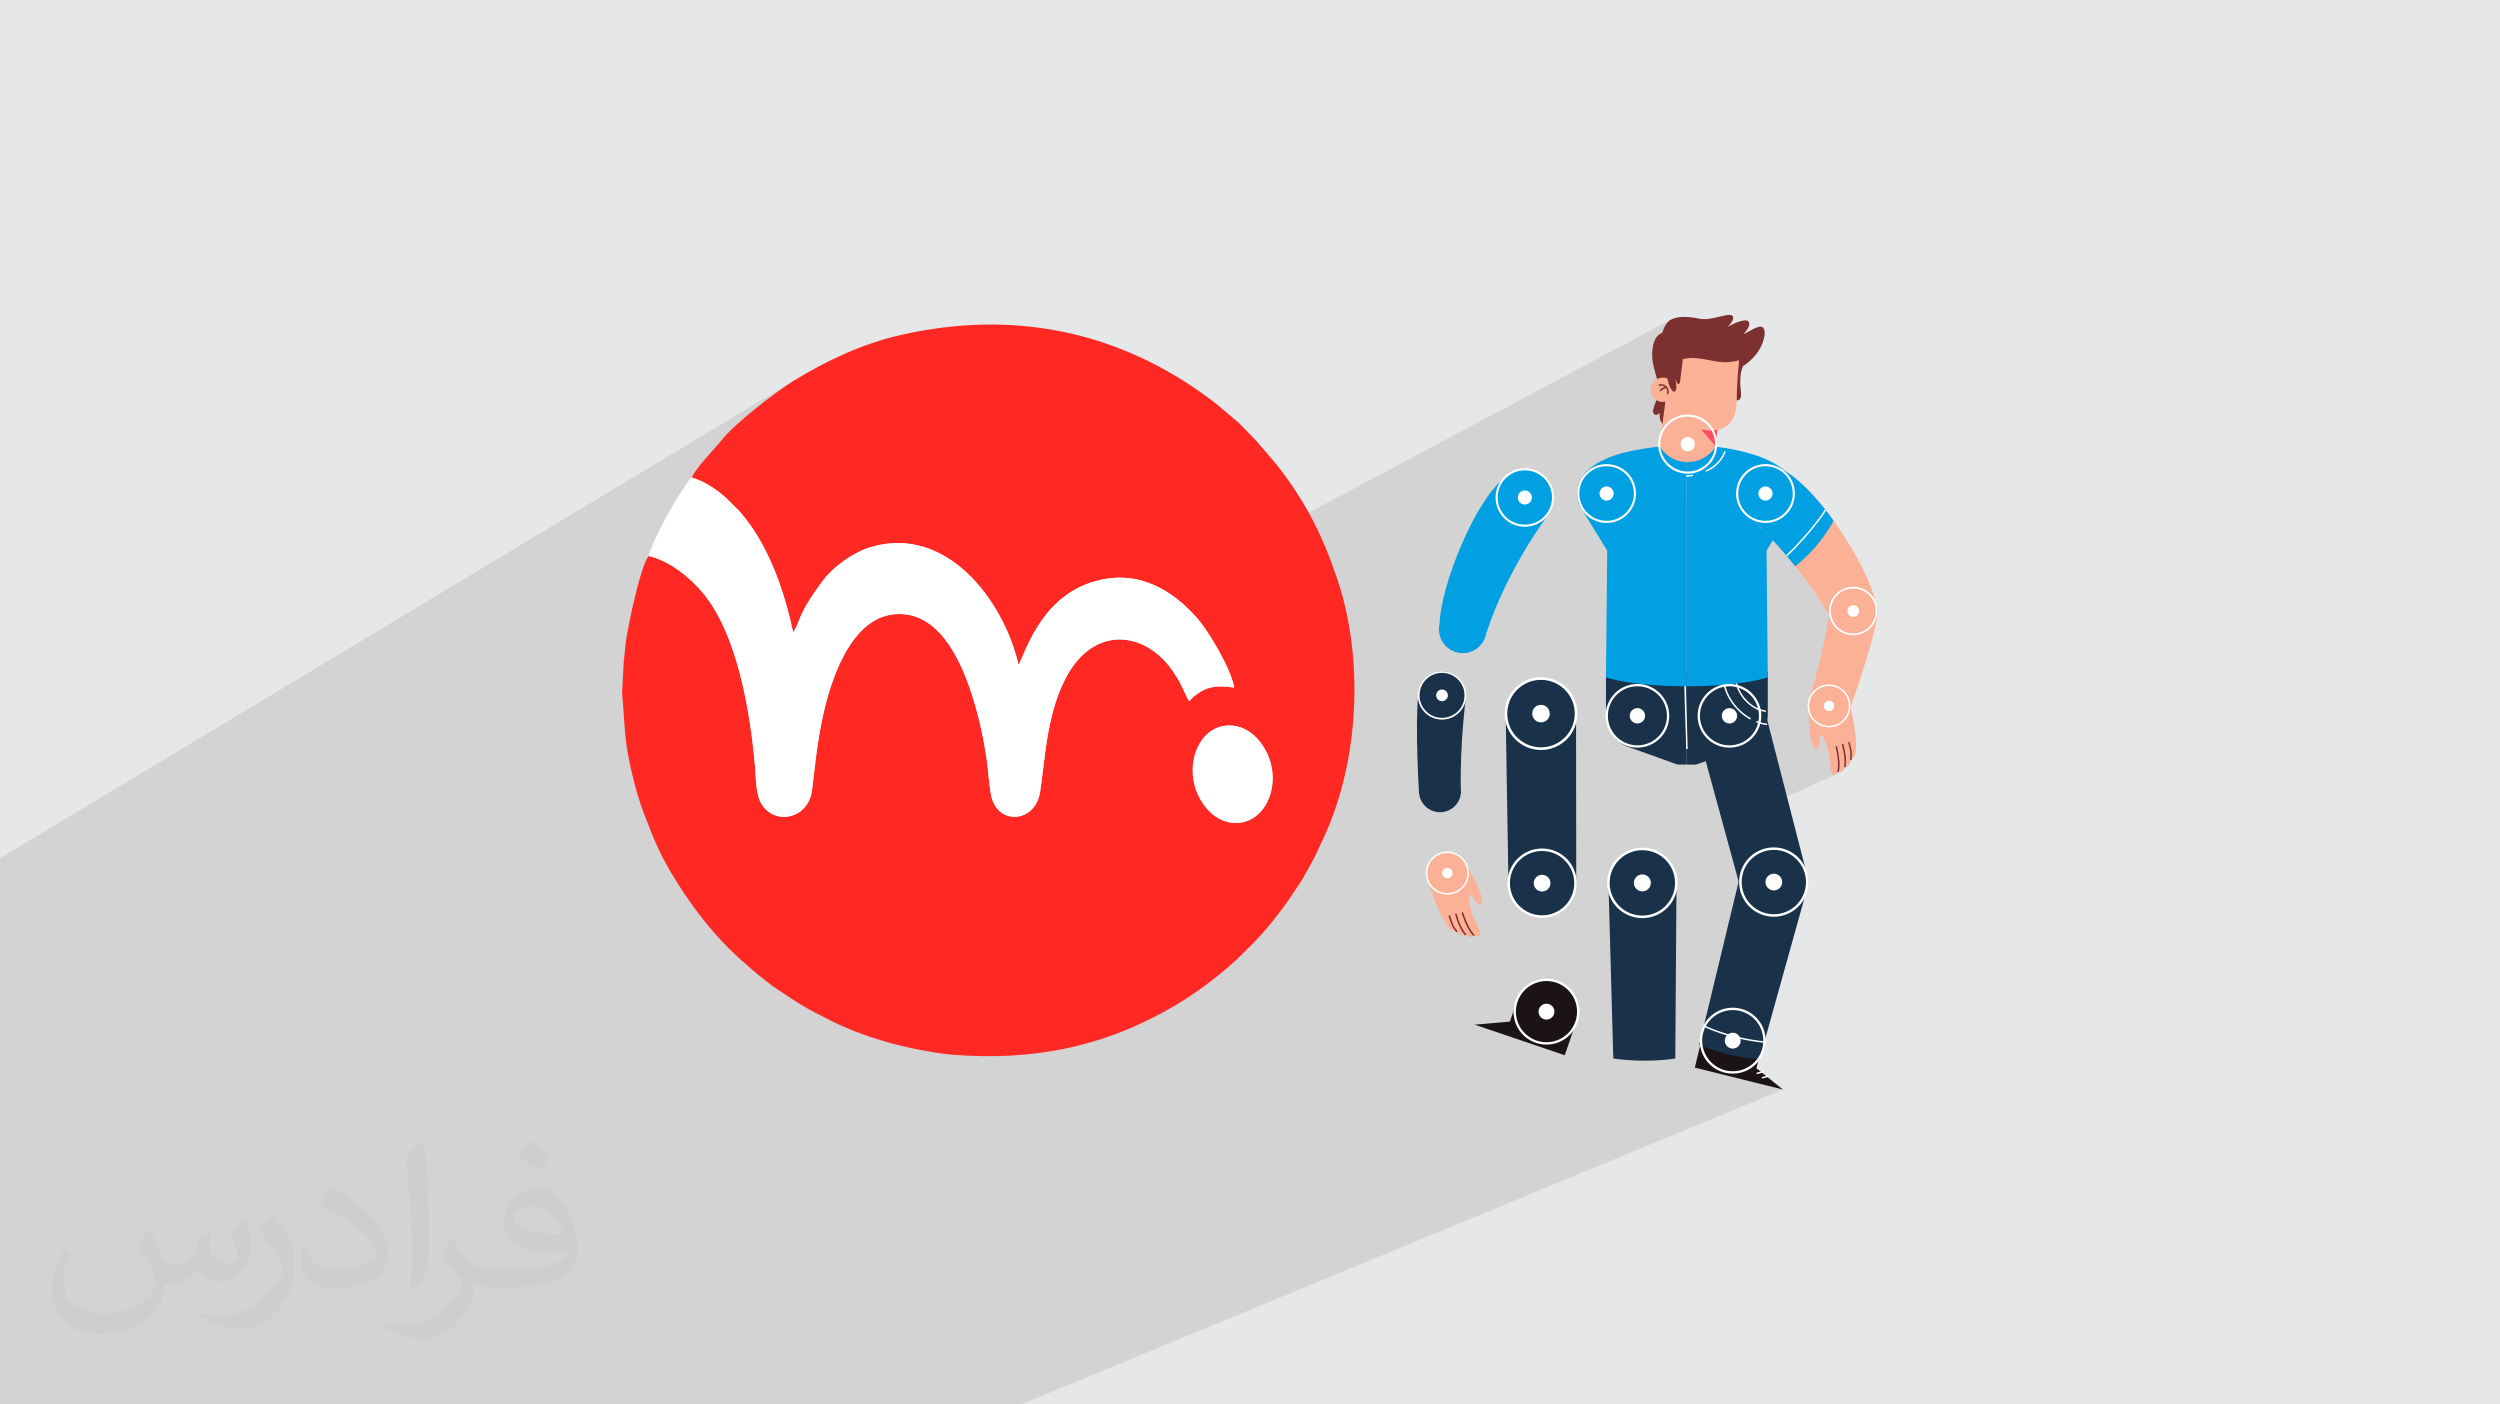 <?xml version="1.0" encoding="UTF-8"?>
<!DOCTYPE svg PUBLIC "-//W3C//DTD SVG 1.1//EN" "http://www.w3.org/Graphics/SVG/1.1/DTD/svg11.dtd">
<!-- Creator: CorelDRAW 2020 (64-Bit) -->
<svg xmlns="http://www.w3.org/2000/svg" xml:space="preserve" width="94.192mm" height="52.917mm" version="1.1" style="shape-rendering:geometricPrecision; text-rendering:geometricPrecision; image-rendering:optimizeQuality; fill-rule:evenodd; clip-rule:evenodd"
viewBox="0 0 9404.92 5283.66"
 xmlns:xlink="http://www.w3.org/1999/xlink"
 xmlns:xodm="http://www.corel.com/coreldraw/odm/2003">
 <defs>
  <style type="text/css">
   <![CDATA[
    .fil0 {fill:#E6E7E8}
    .fil11 {fill:#FF2823}
    .fil12 {fill:white}
    .fil10 {fill:#00A0E3;fill-rule:nonzero}
    .fil3 {fill:#1A314A;fill-rule:nonzero}
    .fil4 {fill:#1C1316;fill-rule:nonzero}
    .fil6 {fill:#7D3030;fill-rule:nonzero}
    .fil8 {fill:#FAB196;fill-rule:nonzero}
    .fil9 {fill:#FC4E60;fill-rule:nonzero}
    .fil7 {fill:#FFBA9A;fill-rule:nonzero}
    .fil5 {fill:white;fill-rule:nonzero}
    .fil2 {fill:#373435;fill-opacity:0.031}
    .fil1 {fill:#2B2A29;fill-opacity:0.102}
   ]]>
  </style>
 </defs>
 <g id="Layer_x0020_1">
  <polygon class="fil0" points="-0,0 9404.92,0 9404.92,5283.66 -0,5283.66 "/>
  <path class="fil1" d="M1272.65 5283.66l0.78 0 14.59 0 3.01 0 14.31 0 6.07 0 2.91 0 8.44 0 3.15 0 58.02 0 14.9 0 22.3 0 2.66 0 5.17 0 4.77 0 22.39 0 6.53 0 2.7 0 1.7 0 4.78 0 0.91 0 4.74 0 1.15 0 5.38 0 1.17 0 34.32 0 9.87 0 26.14 0 20.89 0 11.43 0 0.63 0 0.06 0 1.26 0 2.32 0 0.69 0 2.56 0 2.23 0 0.19 0 12.81 0 3.15 0 6.61 0 19 0 2.95 0 0.88 0 0.09 0 1.35 0 0.19 0 2.57 0 22.16 0 0.59 0 2.98 0 4.27 0 1.33 0 10.52 0 2.15 0 1.21 0 0.83 0 4.18 0 3.29 0 29.7 0 6.31 0 1.66 0 11.98 0 13.74 0 3.69 0 4.49 0 3.99 0 5.69 0 5.24 0 4.21 0 75.53 0 37.96 0 23.55 0 6.92 0 45.74 0 7.2 0 11.7 0 4.04 0 17.23 0 47.21 0 17.96 0 0.6 0 3.45 0 19.69 0 39.8 0 6.82 0 24.17 0 10.2 0 2.77 0 0.24 0 0.23 0 3.7 0 5.36 0 0.09 0 5.07 0 1.45 0 8.92 0 7.32 0 46.88 0 21.22 0 9.62 0 5.54 0 7.89 0 28.03 0 2.55 0 5.27 0 2.5 0 35.49 0 5.45 0 13.14 0 67.88 0 3.59 0 13.57 0 0.09 0 1.03 0 1.48 0 17.17 0 5.27 0 26.01 0 7.11 0 131.52 0 18.02 0 2.95 0 19.69 0 118.56 0 166.66 0 10.11 0 9.46 0 0.05 0 0.11 0 20.47 0 26.91 0 2.17 0 40.1 0 2.75 0 0.09 0 36.15 0 18.61 0 12.3 0 17.87 0 11.42 0 16.25 0 24.51 0 26.82 0 61.26 0 5.33 0 18.33 0 15.07 0 4.64 0 3.09 0 12.73 0 116.48 0 3.48 0 18.08 0 1.62 0 20.5 0 50.36 0 5.71 0 7.41 0 5.68 0 0.04 0 33.96 0 5.76 0 7.38 0 5.7 0 0.03 0 151.88 0 2866.48 -1184.69 -106.79 -26.58 49.19 -20.46 -0.52 0.2 -2.32 0.63 -2.32 0.64 -2.32 0.63 -2.32 0.63 -2.32 0.63 -2.33 0.63 -2.32 0.63 -2.32 0.63 -0.58 0.1 -0.56 -0.02 -0.53 -0.13 -0.5 -0.23 -0.44 -0.33 -0.38 -0.4 -0.31 -0.47 -0.23 -0.53 -0.11 -0.56 0.02 -0.56 0.13 -0.54 0.24 -0.5 0.33 -0.46 0.4 -0.39 0.47 -0.31 -41.38 17.23 -23.96 -5.97 66.91 -27.9 -0.52 0.2 -2.32 0.63 -2.33 0.64 -2.32 0.63 -2.32 0.63 -2.32 0.63 -2.32 0.63 -2.33 0.64 -2.32 0.63 -0.57 0.09 -0.56 -0.02 -0.53 -0.14 -0.5 -0.23 -0.44 -0.32 -0.39 -0.4 -0.31 -0.47 -0.23 -0.53 -0.11 -0.56 0.02 -0.56 0.14 -0.54 0.24 -0.5 0.32 -0.46 0.41 -0.39 0.47 -0.31 -59.11 24.67 -35.62 -8.87 51.97 -21.74 -11.39 4.17 -11.89 3.06 -12.31 1.88 -10.62 0.54 42.74 -17.89 10.05 -4.84 9.49 -5.77 8.86 -6.62 8.18 -7.43 2.43 -2.68 16.46 -6.89 -9.57 -1.13 4.73 -6.33 5.76 -9.49 4.84 -10.06 3.86 -10.56 2.84 -11.03 1.75 -11.42 0.09 -1.71 5.05 -2.13 0.86 -0.56 0.52 -0.87 0.17 -1.04 -0.18 -1.07 -0.51 -0.98 -0.86 -0.74 -1.2 -0.37 -3.45 -0.39 0.1 -1.92 -0.59 -11.76 -1.75 -11.42 -2.84 -11.03 -3.86 -10.56 -4.85 -10.06 -5.76 -9.49 -6.62 -8.86 -7.42 -8.17 -8.18 -7.43 -8.86 -6.62 -9.49 -5.76 -10.05 -4.84 -10.57 -3.87 -11.03 -2.84 -11.42 -1.74 -11.76 -0.6 -11.76 0.6 -11.42 1.74 -11.02 2.84 -10.56 3.87 -26.23 11.23 3.94 -3.22 9.05 -6.05 9.6 -5.16 -29.01 12.43 8.1 -6.06 10.22 -6.21 10.83 -5.22 -51.72 22.17 67.66 -280.17 237.68 -104.19 11.4 -5.49 10.75 -6.53 10.03 -7.51 9.27 -8.42 8.42 -9.27 7.51 -10.03 6.53 -10.75 5.49 -11.4 4.38 -11.99 3.22 -12.5 1.99 -12.95 0.67 -13.34 -0.67 -13.33 -1.99 -12.95 -3.22 -12.5 -4.38 -11.98 -5.49 -11.4 -6.53 -10.75 -7.51 -10.04 -8.42 -9.27 -9.27 -8.42 -10.03 -7.5 -10.75 -6.53 -11.4 -5.49 -11.99 -4.39 -12.49 -3.21 -12.95 -1.99 -13.34 -0.67 -13.34 0.67 -12.95 1.99 -12.5 3.22 -11.98 4.38 -101.46 45.59 -37.63 -137.75 443.5 -201.95 -5.23 0.71 -4.18 -1.34 0.31 -0.63 1.04 -4.5 0.13 -0.77 23.25 -10.59 -0.97 0.27 -0.6 -0.06 5.67 -2.59 -7.03 0.36 -1.13 0.52 -0.3 -0.59 -0.07 -1.27 1.04 -10.26 0.05 -1.65 25.38 -11.58 -0.96 0.27 -1.05 -0.12 -1.01 -0.46 -0.82 -0.76 -0.51 -1.04 -0.01 -0.1 6.83 -3.12 -2.76 0.93 -1.07 0.1 -3.04 1.39 -0.03 -0.47 0.48 -3.71 0.38 -3.73 0.27 -3.73 0.16 -3.73 0.02 -3.74 -0.1 -3.73 -0.26 -3.74 -0.4 -3.73 -0.6 -4.09 -0.72 -4.07 -0.83 -4.05 -0.91 -4.04 -0.97 -4.03 -1 -4.01 -1.02 -4.01 -1.02 -4 -0.06 -1.25 0.42 -1.03 0.77 -0.75 0.98 -0.46 -25.95 11.91 -0.33 -1.22 -0.1 -1.24 0.39 -1.02 0.75 -0.75 -19.6 9.01 -0.01 -0.03 -0.85 -0.68 -1.03 -0.26 -1.07 0.12 -0.98 0.45 -30.26 13.9 -0.42 -1.72 -2.38 -8.7 -2.51 -8.23 -2.61 -7.65 -2.67 -6.97 -2.7 -6.18 -2.69 -5.28 -2.64 -4.29 -2.57 -3.2 -2.46 -1.99 -3.79 -0.66 -35.37 16.34 -0.57 -2.25 -0.71 -3.69 -0.09 -0.55 99.94 -46.19 7.05 -3.39 6.65 -4.04 6.21 -4.64 5.73 -5.2 5.2 -5.73 4.64 -6.21 4.04 -6.65 3.39 -7.05 2.72 -7.41 1.99 -7.74 1.22 -8.01 0.42 -8.25 -0.42 -8.25 -1.22 -8.01 -1.99 -7.73 -2.72 -7.42 -3.39 -7.05 -4.04 -6.65 -4.64 -6.21 -5.2 -5.73 -5.73 -5.2 -6.21 -4.64 -6.65 -4.04 -7.05 -3.39 -7.41 -2.72 -7.74 -1.99 -8.01 -1.22 -8.25 -0.42 -8.25 0.42 -8.01 1.22 -7.73 1.99 -7.41 2.72 -33.9 15.91 2.21 -7.32 4.45 -15.19 4.3 -15.14 4.16 -15.06 4.01 -14.95 3.87 -14.81 3.71 -14.64 3.57 -14.42 3.43 -14.18 3.28 -13.9 0.42 -1.8 154.67 -73.28 7.98 -3.84 7.52 -4.57 7.03 -5.24 6.48 -5.89 5.89 -6.48 5.24 -7.02 4.57 -7.52 3.84 -7.98 3.07 -8.39 2.25 -8.74 1.39 -9.06 0.47 -9.33 -0.47 -9.33 -1.39 -9.06 -2.25 -8.75 -3.07 -8.39 -3.84 -7.98 -4.57 -7.52 -5.24 -7.02 -5.89 -6.48 -6.48 -5.89 -7.03 -5.24 -7.52 -4.57 -7.98 -3.84 -8.39 -3.07 -8.74 -2.25 -9.07 -1.39 -9.33 -0.47 -9.33 0.47 -9.06 1.39 -8.75 2.25 -8.38 3.07 -90.46 43.55 -5.14 -7.99 -12.68 -19 -12.84 -18.58 -12.94 -18.15 -13 -17.7 -13.01 -17.22 -12.97 -16.73 -9.62 -12.08 0.01 -0.01 18.63 -15.76 17.19 -15.73 15.79 -15.55 14.43 -15.25 13.08 -14.8 11.78 -14.23 10.5 -13.51 9.27 -12.67 8.06 -11.68 6.88 -10.56 5.73 -9.31 4.61 -7.92 3.54 -6.4 2.49 -4.73 1.47 -2.95 0.48 -1.01 -12.35 -16.81 -12.55 -16.5 -12.72 -16.13 -12.87 -15.7 -12.98 -15.2 -13.06 -14.66 -13.12 -14.05 -13.14 -13.37 -13.14 -12.65 -13.11 -11.87 -13.04 -11.02 -12.94 -10.11 -12.82 -9.17 -12.67 -8.14 -10.7 -6.05 -2.95 -2.21 -9.12 -5.54 -9.68 -4.66 -10.16 -3.72 -10.6 -2.73 -10.99 -1.68 -11.31 -0.57 -11.31 0.57 -10.98 1.68 -10.6 2.73 -10.16 3.72 -9.68 4.66 -243.51 123.08 0 -70.07 83.51 -42.44 9.07 -4.99 8.62 -5.7 8.14 -6.37 7.6 -6.99 7.03 -7.59 6.41 -8.13 5.74 -8.64 1.51 -2.56 1.45 -2.6 1.38 -2.62 1.32 -2.67 1.25 -2.69 1.2 -2.71 1.13 -2.75 1.07 -2.77 0.19 -1.2 -0.32 -0.98 -0.7 -0.73 -0.96 -0.44 -1.08 -0.11 -1.07 0.24 -37.16 18.95 3.39 -8.37 3.14 -10.72 2.09 -11.18 0.01 -0.09 0.94 -11.33 -0.21 -11.15 -1.3 -10.92 -1.49 -6.71 3.24 -24.06 20.17 -10.35 -9.33 3.52 -10.25 2.55 -0.01 0.01 0 -0.01 -1.25 0.23 -3.57 0.55 -5.67 0.63 -3.34 0.22 -3.67 -6.58 -6.05 -8.78 -6.87 -8.16 -7.63 -7.49 -8.35 -6.74 -8.9 -5.85 135.68 -70.04 -2.79 0.84 -2.78 -0.23 -2.62 -1.2 -2.33 -2.05 -1.88 -2.8 -1.16 -2.42 -1.03 -2.47 -0.91 -2.53 -0.78 -2.58 -0.65 -2.63 -0.54 -2.67 -0.42 -2.71 -0.3 -2.74 -49.5 25.62 -1.25 -3.62 -1.67 -6.53 -1.25 -6.72 -0.9 -6.81 -0.63 -6.79 -0.49 -7.71 -0.3 -7.72 -0.11 -7.73 0.09 -7.74 0.27 -7.74 0.45 -7.74 0.63 -7.73 0.8 -7.71 -8.77 2.63 -8.65 3.11 -8.51 3.58 -8.36 4.04 -170.37 88.84 0.47 -3.49 -2.39 0.47 -2.43 0.35 -2.45 0.23 -2.47 0.1 -2.49 -0.03 -2.51 -0.18 -2.52 -0.33 -2.53 -0.48 -8.84 -2.9 -2.19 -1.25 64.25 -33.56 3.63 -2.15 2.38 -4.16 1.3 -5.72 0.38 -6.8 -0.25 -5.17 9.91 -5.19 1.16 -0.91 0.98 -1.25 0.81 -1.5 0.63 -1.66 0.45 -1.72 0.29 -1.69 1.3 -10.56 1.31 -10.55 1.3 -10.56 1.31 -10.56 1.3 -10.56 0.41 -3.3 241.19 -126.73 10.68 -5.84 10.49 -5.73 -262.31 137.83 0.84 -6.8 1.3 -10.56 1.31 -10.56 -103.09 54.28 -2.47 -8.64 -3.49 -13.66 -1.17 -5.47 278.88 -147.16 8.81 -5.43 -287.83 151.9 -1.61 -7.51 -2.16 -13.67 -1.22 -13.66 -0.08 -13.63 0.46 -5.66 80.44 -42.63 0.03 -0.04 0.02 -0.03 0.03 -0.04 0.02 -0.04 0.02 -0.04 0.03 -0.04 0.02 -0.03 0.03 -0.04 -0.03 0 -0.06 0.01 -0.05 0.02 -0.02 0 -80.46 42.64 0.87 -10.75 2.55 -14.36 3.61 -12.18 4.58 -10.13 5.43 -8.24 6.16 -6.48 3.91 -2.8 10.15 -5.4 0.45 -1.61 1.38 -4.33 2.37 -6.36 3.4 -7.67 4.48 -8.26 5.61 -8.14 6.81 -7.31 8.04 -5.75 -1907.45 1017 -7.31 -4.18 -12.19 -6.42 -12.41 -5.95 -12.61 -5.46 -12.83 -4.96 -13.04 -4.43 -13.25 -3.9 -13.45 -3.33 -13.66 -2.76 -13.87 -2.17 -14.07 -1.54 -14.28 -0.92 -14.48 -0.25 -14.68 0.41 -14.88 1.11 -15.08 1.82 -15.28 2.54 -15.48 3.3 -15.68 4.05 -15.87 4.84 -35.06 13.71 -31.92 16.71 -254.44 137.62 -10.23 -21.14 -11.87 -22.53 -12.67 -22.16 -13.45 -21.7 -14.21 -21.17 -14.96 -20.57 -15.69 -19.9 -16.4 -19.14 -17.08 -18.33 -17.77 -17.42 -18.43 -16.47 -19.07 -15.42 -19.71 -14.3 -20.31 -13.12 -20.92 -11.84 -21.49 -10.51 -22.06 -9.11 -22.6 -7.62 -23.12 -6.06 -23.64 -4.42 -24.13 -2.73 -24.61 -0.95 -25.08 0.9 -25.52 2.84 -25.95 4.83 -26.36 6.9 -12.7 4.19 -12.81 4.96 -12.85 5.67 -12.82 6.31 -12.72 6.9 -264.64 149.97 -0.02 -0.05 -4.56 -14.13 -4.72 -14.07 -4.88 -13.99 -5.04 -13.91 -5.2 -13.82 -5.36 -13.71 -5.53 -13.6 -5.69 -13.47 -5.85 -13.35 -6.03 -13.2 -6.19 -13.06 -6.36 -12.89 -6.54 -12.72 -6.7 -12.54 -6.88 -12.35 -7.06 -12.15 -7.23 -11.95 -7.41 -11.72 -7.59 -11.49 -7.77 -11.26 -7.95 -11.01 -8.14 -10.75 -11.95 -15.25 -8.49 -10.41 -6.1 -6.97 -4.78 -4.91 -4.53 -4.23 -5.34 -4.95 -7.24 -7.06 -10.19 -10.54 -6.23 -6.41 -6.81 -6.62 -7.34 -6.76 -7.84 -6.85 -8.29 -6.88 -8.72 -6.85 -9.11 -6.76 -9.46 -6.61 -9.76 -6.41 -10.04 -6.14 -10.27 -5.83 -10.47 -5.44 -10.64 -5.01 -10.77 -4.51 -10.85 -3.95 -10.91 -3.34 6.86 -12.17 8.01 -12.18 8.89 -12.12 9.5 -11.98 9.83 -11.77 9.9 -11.5 9.7 -11.16 9.22 -10.74 39.59 -44.97 10.16 -12.35 12.43 -13.54 14.41 -14.51 16.11 -15.28 17.49 -15.84 18.6 -16.21 19.4 -16.36 19.92 -16.32 20.14 -16.06 20.07 -15.6 19.71 -14.94 19.05 -14.07 18.1 -13 16.85 -11.72 15.33 -10.23 13.49 -8.56 11.77 -7.15 -2996.2 1802.88 0 0.06 0 53.79 0 18.67 0 44.65 0 33.17 0 41.42 0 84.97 0 17.2 0 69.04 0 155.46 0 17.85 0 63.98 0 76.87 0 6.99 0 17.16 0 3.23 0 114.52 0 108.55 0 38.3 0 50.56 0 116.02 0 15.16 0 28.64 0 4.8 0 1.25 0 133.9 0 6.93 0 42.25 0 19.27 0 6.6 0 6.35 0 18.2 0 15.17 0 42.57 0 52.07 0 36.44 0 27.08 0 105.33 0 0.76 0 0.63 0 0.88 0 9.14 0 29.05 0 8.29 0 5.53 0 47.81 0 33.49 0 8.69 0 114.13 0 1.42 0 86.46 0 13.98 192.42 0 6.93 0 14.25 0 187.54 0 165.94 0 0.26 0 0.08 0 90 0 0.07 0 10.81 0 61.87 0 23.42 0 6.61 0 50.07 0 197.99 0 6.76 0 4.54 0 14.66 0 9.49 0 84.14 0 0.78 0 5.89 0 2.27 0 18.14 0 0.04 0 18.68 0 30.75 0 12.22 0 31.33 0 6.38 0 18.31 0zm5357.27 -1367.19l3.62 -1.53 -3.63 1.53 0.01 0z"/>
  <path class="fil2" d="M564.26 4628.75c17.95,27.21 29.6,53.36 40.96,82.43 8.45,16.91 12.93,48.09 52.57,48.09 11.61,0 28.28,-3.42 43.06,-11.61 16.63,-8.73 29.32,-21.94 35.94,-42l15.85 -53.36 38.57 -19.02 2.64 2.64c-5.27,20.09 -6.59,39.36 -6.59,54.43 0,44.63 38.57,61.56 69.22,61.56 17.95,0 34.09,-8.73 34.09,-25.11 0,-21.13 -8.98,-57.06 -20.62,-89.29 17.95,-17.95 35.94,-35.94 56.53,-50.47l3.17 1.6c8.98,38.04 14,75.56 14,100.66 0,24.57 -10.83,51.79 -19.81,69.49 -18.49,34.87 -51.25,62.62 -90.87,62.62 -30.1,0 -63.65,-15.07 -86.66,-43.06l-1.32 0c-21.66,26.96 -55.22,51.25 -108.86,51.25l-16.63 0c-2.64,35.41 -10.29,60.49 -21.94,82.95 -31.95,62.34 -126.81,106.47 -216.1,106.47 -124.17,0 -186.51,-71.59 -186.51,-166.96 0,-58.91 19.27,-113.6 48.88,-152.42l24.29 10.04c-18.49,35.41 -30.91,68.68 -30.91,101.45 0,89.29 72.66,131.83 156.4,131.83 77.68,0 173.83,-49.41 191.28,-106.72 -6.59,-62.62 -30.1,-91.93 -66.04,-148.99 10.83,-19.02 24.83,-38.04 42.28,-58.38l3.17 0 0 0 0 0 -0.02 -0.09zm1432.14 -336.04c26.15,16.39 51.79,35.66 76.87,57.85 -14,19.81 -31.45,37.79 -53.11,53.64 -25.11,-20.34 -50.19,-37.79 -75.84,-56.27 17.42,-19.55 34.62,-38.29 52.04,-55.22l0 0 0 0 0 0 0 0 0 0 0.03 0zm13.47 244.11c-42.28,0 -76.87,27.75 -76.87,48.34 0,44.13 84.53,57.85 185.72,57.31 -12.68,-51.79 -57.06,-105.68 -108.86,-105.68l0.01 0.03zm-94.86 236.19c54.96,0 103.04,-1.6 139.74,-10.83 40.96,-10.29 75.56,-30.91 75.56,-45.17 0,-3.7 0,-8.19 -1.32,-11.89 -22.98,2.11 -49.41,2.11 -72.38,2.11 -74.49,0 -131.55,-16.91 -154.02,-58.66 -5.55,-11.61 -9.51,-24.57 -9.51,-39.36 0,-40.43 17.42,-79.79 48.09,-107 25.61,-22.45 53.89,-36.44 82.67,-36.44 52.04,0 93.51,41.75 122.57,107.54 15.85,35.94 26.68,77.4 26.68,129.72 0,34.87 -9.51,64.19 -31.17,85.85 -40.43,39.11 -114.92,53.89 -229.04,53.89l-51.79 0 0 0 -13.47 0c-28.28,0 -48.62,-5.02 -64.72,-17.42l-2.64 0c0.79,6.59 1.32,12.93 1.32,19.02 0,25.61 -8.45,58.38 -25.61,84.53 -50.72,75.3 -105.68,108.04 -153.24,108.04 -48.09,0 -107,-18.49 -160.11,-42.54l9.51 -18.49c17.17,7.13 40.96,11.89 73.7,11.89 85.85,0 198.66,-82.43 212.66,-163 -3.17,-6.59 -8.98,-15.32 -17.17,-24.57 -25.11,-29.85 -40.96,-54.68 -55.75,-80.83 12.68,-25.11 24.29,-45.17 35.13,-63.4l4.49 -0.53c36.72,74.77 69.99,117.55 144.23,117.55l11.61 0 0 0 53.89 0 0 0 0 0 0 0 0 0 0 0 0.09 0.01zm-371.98 79c6.34,-34.34 6.87,-72.91 6.87,-108.86l0 -53.36c0,-99.6 -12.68,-244.36 -22.98,-338.68 17.95,-19.27 43.06,-42 62.87,-57.31l5.81 1.6c13.47,118.62 16.63,256 16.63,383.06 0,33.3 -1.32,65.79 -4.49,89.55 -1.85,30.1 -19.27,52.83 -56.53,87.7l-8.19 -3.7zm-382.8 -157.19c1.85,46.77 24.83,83.49 105.15,83.49 49.93,0 92.19,-12.93 138.96,-35.13 8.45,-3.7 12.93,-8.73 12.93,-12.93 0,-29.32 -22.45,-68.15 -60.23,-103.55 -36.72,-33.3 -85.34,-62.62 -130.76,-82.18 -15.6,-6.59 -20.62,-13.47 -20.62,-20.09 0,-13.47 17.95,-41.75 32.77,-62.09l5.02 -0.53c52.04,27.21 110.17,67.64 153.24,112.53 39.11,41.47 63.4,83.49 63.4,129.19 0,33.81 -10.29,65.51 -26.96,95.11 -57.06,28.79 -117.83,50.72 -178.06,50.72 -73.17,0 -123.1,-34.34 -123.1,-114.92 0,-8.73 0,-22.19 3.17,-39.64l25.11 0 0 0 0 0 0 0 0 0 0 0 -0.02 0zm-132.37 -132.9l45.45 73.45c16.63,27.21 32.23,56.81 32.23,103.55l0 59.7c0,48.34 -30.91,100.13 -80.83,151.38 -39.11,34.62 -73.7,49.41 -105.68,49.41 -47.55,0 -101.98,-14.79 -164.85,-41.75l7.13 -18.49c19.81,5.27 42.79,9.77 71.06,9.77 90.36,-0.53 182.8,-66.57 225.08,-147.15 5.02,-9.26 6.87,-17.95 6.87,-24.04 0,-9.26 -5.02,-19.55 -8.98,-28.79 -22.98,-43.31 -48.62,-82.95 -76.87,-119.68 14.79,-23.25 29.6,-45.7 45.7,-67.9l3.7 0.53 0 0 0 0 0 0 0 0 0 0 -0.02 0.01z"/>
  <g id="_1758082910368">
   <g>
    <path class="fil3" d="M5929.82 3322.48l-0.76 -623.03c0.48,-4.64 0.77,-9.35 0.77,-14.12 0,-73.26 -59.41,-132.65 -132.67,-132.65 -73.28,0 -132.68,59.39 -132.68,132.65 0,2.86 0.25,5.63 0.43,8.44l-0.43 0 10.05 614.55c-0.53,4.69 -0.85,9.44 -0.85,14.28 0,70.73 57.34,128.06 128.07,128.06 69.18,0 125.38,-54.88 127.84,-123.45l0.24 0 -0.01 -4.49c0,-0.04 0.01,-0.08 0.01,-0.11 0,-0.04 -0.01,-0.08 -0.01,-0.12z"/>
    <path class="fil3" d="M6498.47 2526.6l-153.09 0 0 349.68 35.76 0 187.89 -67.48c48.32,-18.17 81.29,-67.93 81.29,-119.55l0 -162.65 -151.84 0z"/>
    <path class="fil3" d="M6345.31 2526.6l-9.21 0 -142.62 0 -151.84 0 0 162.65c0,51.62 32.97,101.38 81.29,119.55l187.88 67.48 25.3 0 9.21 0 0.07 0 0 -349.68 -0.07 0z"/>
    <path class="fil4" d="M5932.01 3837.77c20.12,-59.37 -13.89,-124.56 -75.99,-145.62 -62.1,-21.05 -128.76,10 -148.89,69.36 -1.39,4.1 -2.47,8.24 -3.34,12.37l-23.47 69.23 -132.72 11.68 338.85 114.9 45.09 -130.46 -0.08 -0.02c0.18,-0.49 0.4,-0.94 0.57,-1.43z"/>
    <path class="fil3" d="M6178.91 3194.53c-70.73,0 -128.07,57.32 -128.07,128.07l18.4 659.49c128.84,18.4 233.13,0 233.13,0l4.6 -659.49c0,-70.74 -57.33,-128.07 -128.07,-128.07z"/>
    <path class="fil4" d="M6408.84 3880.74c15.15,-60.83 76.72,-97.85 137.55,-82.71 60.82,15.13 97.85,76.71 82.72,137.55 -1.05,4.19 -2.37,8.25 -3.83,12.22l-17.66 70.92 100.16 80.25 -331.9 -82.6 32.59 -134.13 0.08 0.01c0.12,-0.49 0.17,-1 0.29,-1.51z"/>
    <path class="fil3" d="M6548.82 3346.15l-164.17 -601.02c-1.7,-4.35 -3.21,-8.8 -4.47,-13.39 -19.4,-70.66 22.17,-143.67 92.82,-163.06 70.66,-19.38 143.65,22.18 163.05,92.83 0.75,2.74 1.25,5.49 1.82,8.24l0.41 -0.11 152.98 595.29c1.74,4.38 3.31,8.89 4.59,13.54 18.71,68.22 -21.41,138.68 -89.6,157.39 -66.71,18.32 -135.44,-19.73 -155.95,-85.22l-0.22 0.06 -1.19 -4.32c-0.01,-0.04 -0.03,-0.07 -0.03,-0.11 -0.01,-0.03 -0.02,-0.08 -0.03,-0.11z"/>
    <path class="fil3" d="M6702.54 3195.99c68.64,17.09 110.42,86.58 93.35,155.21l-177.15 635.54c-129.45,-13.26 -226.22,-56.3 -226.22,-56.3l154.82 -641.09c17.09,-68.64 86.58,-110.42 155.21,-93.35z"/>
    <path class="fil5" d="M6636.9 3917.25c-29.81,-3.07 -59.45,-7.97 -88.71,-14.56 -29.5,-6.65 -58.61,-14.99 -87.08,-25.18 -15.83,-5.66 -31.43,-11.89 -46.76,-18.77 -3.34,-1.49 -6.26,3.44 -2.9,4.95 27.58,12.38 56.03,22.8 84.99,31.42 29.44,8.77 59.41,15.74 89.66,20.93 16.84,2.88 33.79,5.2 50.78,6.95 3.66,0.38 3.64,-5.36 0,-5.74z"/>
    <path class="fil5" d="M6648.14 4046.61c-6.19,1.68 -12.37,3.35 -18.55,5.04 -1.45,0.39 -2.47,2.05 -2,3.51 0.48,1.49 1.98,2.44 3.52,2.01 6.18,-1.68 12.37,-3.35 18.54,-5.04 1.45,-0.39 2.48,-2.06 2.01,-3.52 -0.48,-1.49 -1.99,-2.43 -3.52,-2z"/>
    <path class="fil5" d="M6628.58 4029.89c-6.18,1.69 -12.37,3.36 -18.54,5.05 -1.45,0.39 -2.48,2.05 -2.01,3.51 0.49,1.48 1.99,2.43 3.52,2.02 6.19,-1.69 12.36,-3.36 18.55,-5.05 1.44,-0.39 2.48,-2.06 2,-3.53 -0.48,-1.48 -1.98,-2.41 -3.52,-2z"/>
    <path class="fil5" d="M6640.94 2672.3c-40.53,-5.31 -75.71,-36.33 -94.22,-71.59 -5.28,-10.06 -9.24,-20.78 -11.52,-31.93 -0.75,-3.61 -6.28,-2.08 -5.53,1.53 4.32,21.02 14.52,40.53 27.84,57.23 13.39,16.76 30.43,31.07 49.83,40.37 10.63,5.1 21.89,8.6 33.6,10.13 1.54,0.2 2.85,-1.47 2.86,-2.87 0.02,-1.72 -1.34,-2.67 -2.86,-2.88z"/>
    <path class="fil5" d="M6585.23 2701.11c-37.55,-21.61 -68.87,-55.76 -85.89,-95.73 -4.59,-10.76 -8.03,-22.03 -10.16,-33.53 -0.68,-3.63 -6.2,-2.1 -5.53,1.51 8.05,43.4 34.46,82.72 67.81,110.95 9.64,8.15 19.95,15.46 30.88,21.76 3.22,1.85 6.1,-3.11 2.9,-4.96z"/>
    <path class="fil5" d="M6645.68 2721.82c-12.13,-1.4 -24.01,-4.51 -35.43,-8.8 -3.45,-1.3 -4.95,4.24 -1.54,5.53 11.94,4.47 24.29,7.55 36.96,9.01 1.54,0.17 2.87,-1.44 2.87,-2.88 0,-1.69 -1.33,-2.69 -2.87,-2.87z"/>
    <path class="fil5" d="M6336.32 2578.75c0.5,30.56 1.46,61.12 2.5,91.67 1.06,31.17 2.23,62.34 3.14,93.51 0.5,16.99 0.92,34 1.2,51 0.06,3.68 5.79,3.69 5.73,0 -0.5,-30.57 -1.46,-61.12 -2.51,-91.67 -1.06,-31.16 -2.22,-62.34 -3.13,-93.5 -0.5,-17 -0.92,-34.01 -1.2,-51.01 -0.07,-3.69 -5.8,-3.69 -5.73,0z"/>
    <path class="fil5" d="M6345.31 2817.8c3.69,0 3.69,-5.73 0,-5.73 -3.68,0 -3.69,5.73 0,5.73z"/>
    <path class="fil6" d="M6285.68 1202.6c26.32,-14.39 68.67,-11.96 108.04,-3.65 42.81,9.05 105.4,-22.75 121.76,-12.02 14.41,9.45 -7.2,33.5 -16,43.36 20.71,-14.16 66.01,-32.38 77.11,-22.1 11.09,10.28 -0.38,30.63 -18.71,49.89 28.07,-13.69 59.32,-36.48 72.74,-26.89 16.52,11.82 5.34,52.73 -9.77,79.76 -15.79,28.27 -38.14,49.97 -63.74,66.25 -21.6,54.57 -2.4,97.95 -8.66,117.82 -4.55,14.47 -15.09,12.92 -19.38,4.57 -3.27,-6.35 -5.13,-13.37 -5.78,-20.72 -1.38,16.8 -9.21,33.04 -21.12,43.79 -3.16,2.82 -7,5.39 -10.9,4.7 -2.5,-0.44 -4.62,-2.18 -6.46,-4.07 -11.8,-12.12 -15.33,-31.25 -16.7,-49.28 -1.58,-20.52 -1.03,-41.27 1.34,-61.81 -47.02,12.67 -89.85,46.7 -115.6,92.85 -14.92,26.73 -24.81,57.77 -45.71,79.03 -20.91,21.26 -46,28.01 -59.78,1.46 -5.09,-9.81 -5.57,-21.05 -4.57,-32.66 -9.33,10.06 -19.16,11.29 -24.16,-0.18 -6.02,-13.77 16.47,-47.91 17.02,-69.76 0.41,-15.57 2.4,-30.22 0.75,-45.61 -10.87,-36.04 -23.44,-72.75 -22,-109.05 1.91,-47.68 17.75,-69.18 37.75,-76.26 0,0 9.41,-36.77 32.54,-49.43z"/>
    <path class="fil7" d="M6296.49 1279.7c-0.02,0 -0.16,0.03 -0.16,0.03l-0.04 0.27c0.07,-0.09 0.13,-0.21 0.2,-0.3z"/>
    <path class="fil8" d="M6541.82 1362.59c-0.01,-2.68 -0.29,-5.17 -0.54,-7.69 -10.37,4.23 -23.65,5.78 -37.68,7.19 -55.12,5.54 -109.05,-26.25 -172.77,-11.15 -3.48,28.17 -6.95,56.34 -10.42,84.5 -0.54,4.36 -2.88,10.08 -7.16,9.13 -2.33,-0.52 -3.64,-2.94 -4.65,-5.09 -2.12,-4.5 -4.24,-9.01 -6.37,-13.51 4.33,15.57 8.04,44.79 -3.48,47.39 -10.15,2.29 -23.67,-29.17 -25.36,-48.97 -2.61,-1.17 -5.29,-2.23 -8.21,-2.88 -24.74,-5.42 -49.23,10.21 -54.66,34.94 -5.44,24.73 10.22,49.18 35,54.61 6.74,1.49 13.43,1.28 19.76,-0.13l-18.19 135.42c-1.2,4.43 -2.24,8.95 -2.86,13.6 -7.72,57.51 32.63,110.39 90.13,118.11 57.51,7.74 110.38,-32.63 118.11,-90.13 0.58,-4.37 0.81,-8.7 0.85,-13.01l7.78 -57.87c57.22,-10.9 73.25,-66.05 72.7,-117.01 -0.54,-50.96 8.03,-137.44 8.03,-137.44z"/>
    <path class="fil6" d="M6276.28 1481.74c3.09,-9.74 0.47,-20.99 -6.7,-28.3 -7.19,-7.32 -18.4,-10.07 -28.21,-7.2 -3.57,1.06 -2.06,6.69 1.56,5.62 7.84,-2.31 16.75,-0.18 22.53,5.7 5.76,5.89 7.67,14.83 5.19,22.63 -1.13,3.58 4.49,5.11 5.63,1.55z"/>
    <path class="fil6" d="M6264.21 1455.12c-7.65,1.87 -14.71,6.19 -19.8,12.19 -0.99,1.17 -1.23,3 0,4.11 1.09,1.01 3.07,1.24 4.12,0 1.16,-1.36 2.42,-2.65 3.77,-3.82 0.34,-0.29 0.69,-0.58 1.03,-0.86 0.04,-0.03 0.45,-0.35 0.3,-0.23 -0.2,0.14 0.37,-0.28 0.42,-0.31 0.73,-0.53 1.48,-1.03 2.24,-1.5 3.18,-1.97 5.82,-3.08 9.47,-3.96 1.49,-0.36 2.52,-2.12 2.05,-3.57 -0.51,-1.55 -2.01,-2.44 -3.59,-2.05z"/>
    <path class="fil9" d="M6461.08 1617.04c0,0 -27.35,5.72 -62.23,-1.93l54.12 62.3 8.11 -60.37z"/>
    <path class="fil10" d="M6759.2 1858.68c0,-37.93 -19.25,-71.35 -48.53,-91.04 -64.13,-53.35 -173.96,-77.1 -256.8,-87.25 0,0 -31.87,57.89 -105.49,57.89 -1.03,0 -1.99,-0.13 -3,-0.15l0 843.67c0.19,0 0.39,0 0.59,0 0.81,0 1.59,0.01 2.41,0.01l0 -0.02c214.23,-0.51 301.93,-33.72 301.93,-33.72l-4.6 -476.99 105.18 -170.56c5.33,-12.9 8.31,-27.02 8.31,-41.85z"/>
    <path class="fil10" d="M6244.38 1679.65c-83.49,9.7 -195.93,26.91 -261.72,81.64 -29.27,19.69 -49.91,59.46 -49.91,97.39 0,14.83 3,28.95 8.32,41.85l105.19 170.56 -4.6 477c0,0 87.69,33.21 301.92,33.71l0 0.02c0.62,0 1.22,-0.01 1.82,-0.01l0 -843.67c-71.39,-1.61 -101.01,-58.48 -101.01,-58.48z"/>
    <path class="fil3" d="M5495.51 2966.03c-0.01,-0.14 -0.05,-0.27 -0.07,-0.41l0.15 -0.02c-3.66,-169.51 18.93,-341.07 18.93,-341.07l-1.64 -0.2c0.14,-1.17 0.36,-2.3 0.45,-3.47 3.83,-48.99 -32.75,-91.79 -81.75,-95.63 -48.98,-3.83 -91.78,32.76 -95.62,81.74 -0.05,0.64 -0.02,1.26 -0.05,1.9 -13.53,121.34 2.61,378.29 2.61,378.29l0.43 -0.05c0,0.01 0,0.02 0,0.04 5.83,43.22 45.6,73.54 88.83,67.72 43.23,-5.82 73.56,-45.59 67.73,-88.83z"/>
    <path class="fil10" d="M5844.48 1881.16c4.66,-59.61 -39.48,-111.68 -98.59,-116.31 -2.51,-0.19 -4.98,-0.18 -7.46,-0.19l-0.18 -0.4c-16.26,-1.28 -32.91,3.22 -49.67,12.32 -5.08,2.63 -9.93,5.63 -14.52,9.02 -126.97,88.48 -255.37,425.91 -258.18,559.56 0,0.12 -1.94,9.61 -2.32,14.43 -3.89,49.82 33,93.35 82.42,97.21 46.42,3.62 87.35,-29.04 95.37,-74.33 77.23,-239.07 228.3,-439.54 228.3,-439.54l-0.22 -0.49c14.01,-16.73 23.2,-37.8 25.05,-61.28z"/>
    <path class="fil8" d="M5569.28 3359.95c-5.82,-16.92 -30.42,-68.02 -50.03,-103.35 -15.83,-40.65 -61.62,-60.78 -102.27,-44.96 -40.17,15.65 -60.22,60.53 -45.42,100.82l-0.18 0.06c0,0 22.5,74.4 50.66,131.67 35.76,72.7 56.76,58.45 56.76,58.45 0,0 19,26.46 35.48,12.94 0,0 18.91,21.04 29.98,2.96 0,0 42.27,16.51 16.08,-30.54 -23.36,-41.97 -39.59,-106.26 -32.33,-119.07 7.26,-12.82 19.01,26.46 35.85,34.63 16.84,8.16 11.25,-26.67 5.42,-43.59z"/>
    <path class="fil6" d="M5546.2 3515.73c-8.61,-8.41 -14.9,-19.05 -20.41,-29.66 -5.96,-11.45 -11,-23.37 -15.39,-35.52 -2.02,-5.57 -3.89,-11.19 -5.56,-16.89 -1.07,-3.58 -6.69,-2.06 -5.62,1.56 3.27,11.14 7.28,22.09 11.76,32.79 5.22,12.42 11.06,24.67 18.43,35.97 3.7,5.67 7.81,11.14 12.66,15.88 2.68,2.63 6.81,-1.5 4.12,-4.12z"/>
    <path class="fil6" d="M5514.94 3513.68c-17.43,-21.55 -27.83,-48.74 -34.97,-75.26 -0.97,-3.6 -6.59,-2.07 -5.62,1.57 7.41,27.55 18.35,55.45 36.46,77.81 2.36,2.93 6.46,-1.22 4.12,-4.12z"/>
    <path class="fil6" d="M5481.98 3501.9c-6.38,-7.86 -11.91,-16.28 -15.99,-25.56 -4.45,-10.17 -7.43,-21.01 -10.63,-31.62 -1.09,-3.57 -6.72,-2.04 -5.62,1.56 3.35,11.11 6.55,22.36 11.22,33.01 4.27,9.76 10.19,18.49 16.89,26.73 2.37,2.93 6.46,-1.23 4.12,-4.11z"/>
    <path class="fil8" d="M6808.14 2620.69c0.04,-0.13 0.13,-0.24 0.18,-0.37l-0.14 -0.06c51.34,-161.6 78.1,-332.55 78.1,-332.55l1.62 0.26c0.21,-1.16 0.32,-2.31 0.56,-3.45 10.15,-48.08 57.34,-78.82 105.41,-68.68 48.07,10.14 78.81,57.34 68.67,105.41 -0.13,0.63 -0.35,1.22 -0.49,1.85 -21.27,120.2 -109.26,362.16 -109.26,362.16l-0.39 -0.17c-0.01,0.01 -0.01,0.02 -0.02,0.04 -17.78,39.82 -64.5,57.68 -104.33,39.89 -39.83,-17.78 -53.38,-61.75 -39.9,-104.33z"/>
    <path class="fil8" d="M6543.7 1886.87c-16.12,-57.58 17.1,-117.21 74.2,-133.2 2.43,-0.68 4.86,-1.15 7.28,-1.64l0.11 -0.43c15.7,-4.4 32.9,-3.23 51.11,2.48 5.5,1.59 10.84,3.59 16,6.03 141.71,62.22 333,368.41 361.63,498.98 0.03,0.12 3.75,9.05 5.06,13.72 13.47,48.13 -14.3,97.97 -62.02,111.32 -44.83,12.55 -91.32,-11.57 -107.97,-54.46 -122.06,-219.6 -309.08,-387.03 -309.08,-387.03l0.12 -0.52c-16.98,-13.69 -30.09,-32.59 -36.44,-55.26z"/>
    <path class="fil10" d="M6753.74 2130.51c-91.18,-113.99 -173.71,-187.87 -173.71,-187.87l0.12 -0.52c-16.97,-13.69 -30.09,-32.59 -36.43,-55.26 -16.13,-57.58 17.09,-117.21 74.2,-133.2 2.43,-0.68 4.86,-1.15 7.28,-1.65l0.1 -0.42c15.7,-4.39 32.91,-3.22 51.11,2.48 5.49,1.59 10.84,3.59 16,6.04 64.82,28.45 140.01,107.95 205.27,198.35 0,0 -40.71,88.15 -143.93,172.04z"/>
    <path class="fil5" d="M6864.19 1918.31c-14.56,23.19 -31.4,44.97 -48.72,66.16 -19.53,23.89 -39.97,47.05 -61.29,69.36 -10.8,11.33 -21.86,22.44 -33.29,33.16 -2.7,2.53 1.37,6.56 4.04,4.04 21.28,-19.93 41.35,-41.14 60.74,-62.88 20.41,-22.91 40.1,-46.48 58.49,-71.01 8.76,-11.67 17.22,-23.57 24.97,-35.92 1.97,-3.15 -2.99,-6.02 -4.95,-2.91z"/>
    <path class="fil5" d="M6345.37 1793.37c7.52,-0.05 15,-0.75 22.39,-2.12 1.52,-0.3 2.39,-2.13 2.01,-3.53 -0.44,-1.6 -2,-2.29 -3.52,-1.99 -6.89,1.28 -13.88,1.87 -20.87,1.91 -3.69,0.01 -3.7,5.75 0,5.73z"/>
    <path class="fil5" d="M6419.44 1774.14c25.71,-10.33 47.67,-28.99 62.06,-52.67 4.1,-6.77 7.53,-13.93 10.29,-21.34 1.31,-3.45 -4.23,-4.95 -5.52,-1.52 -9.19,24.47 -26.63,45.73 -48.64,59.8 -6.24,3.98 -12.84,7.44 -19.73,10.19 -3.37,1.36 -1.9,6.91 1.54,5.53z"/>
    <path class="fil5" d="M5838.54 1871.54c0,-28.2 -11.44,-53.75 -29.92,-72.22 -18.48,-18.48 -44.02,-29.92 -72.23,-29.92 -28.21,0 -53.76,11.44 -72.25,29.92 -18.47,18.47 -29.9,44.01 -29.9,72.22 0,28.22 11.43,53.76 29.9,72.24 18.49,18.49 44.04,29.92 72.25,29.92 28.21,0 53.75,-11.43 72.23,-29.92 18.48,-18.48 29.92,-44.02 29.92,-72.24zm-24.29 -77.86c19.92,19.93 32.26,47.46 32.26,77.86 0,30.41 -12.34,57.94 -32.26,77.87 -19.93,19.94 -47.46,32.26 -77.86,32.26 -30.41,0 -57.94,-12.32 -77.87,-32.26 -19.93,-19.93 -32.25,-47.46 -32.25,-77.87 0,-30.4 12.32,-57.93 32.25,-77.86 19.92,-19.92 47.46,-32.25 77.87,-32.25 30.4,0 57.93,12.33 77.86,32.25z"/>
    <path class="fil5" d="M5762.92 1871.54c0,-14.65 -11.88,-26.52 -26.54,-26.52 -14.65,0 -26.52,11.87 -26.52,26.52 0,14.67 11.87,26.54 26.52,26.54 14.66,0 26.54,-11.87 26.54,-26.54z"/>
    <path class="fil5" d="M6146.62 1856.6c0,-28.35 -11.49,-54.02 -30.06,-72.59 -18.58,-18.56 -44.24,-30.06 -72.59,-30.06 -28.35,0 -54.01,11.5 -72.58,30.06 -18.57,18.57 -30.06,44.24 -30.06,72.59 0,28.35 11.49,54.02 30.06,72.59 18.57,18.57 44.23,30.06 72.58,30.06 28.35,0 54.01,-11.49 72.59,-30.06 18.57,-18.57 30.06,-44.24 30.06,-72.59zm-24.41 -78.24c20.03,20.02 32.41,47.69 32.41,78.24 0,30.55 -12.38,58.22 -32.41,78.24 -20.02,20.02 -47.69,32.42 -78.24,32.42 -30.55,0 -58.21,-12.4 -78.24,-32.42 -20.02,-20.02 -32.41,-47.69 -32.41,-78.24 0,-30.55 12.39,-58.22 32.41,-78.24 20.03,-20.02 47.69,-32.41 78.24,-32.41 30.56,0 58.22,12.39 78.24,32.41z"/>
    <path class="fil5" d="M6070.63 1856.6c0,-14.73 -11.93,-26.67 -26.66,-26.67 -14.72,0 -26.66,11.94 -26.66,26.67 0,14.73 11.94,26.66 26.66,26.66 14.73,0 26.66,-11.93 26.66,-26.66z"/>
    <path class="fil5" d="M6451.36 1684.47c3.78,-28.23 -4.21,-55.32 -20.23,-76.28 -16.02,-20.99 -40.04,-35.87 -68.26,-39.66 -28.24,-3.79 -55.35,4.22 -76.32,20.23 -21,16.02 -35.88,40.05 -39.67,68.27 -3.79,28.23 4.22,55.33 20.24,76.32 16.02,20.98 40.05,35.86 68.27,39.65l0.03 0c28.23,3.78 55.31,-4.22 76.29,-20.22 20.97,-16.02 35.86,-40.04 39.64,-68.27l0.01 -0.04zm-13.85 -81.16c17.23,22.61 25.87,51.79 21.81,82.2l-0.01 0.09c-4.09,30.42 -20.13,56.3 -42.74,73.55 -22.61,17.25 -51.81,25.89 -82.24,21.8l-0.03 0c-30.43,-4.1 -56.31,-20.12 -73.57,-42.74 -17.26,-22.62 -25.89,-51.82 -21.81,-82.25 4.08,-30.43 20.13,-56.32 42.74,-73.58 22.63,-17.26 51.83,-25.89 82.26,-21.82 30.44,4.09 56.32,20.13 73.59,42.75z"/>
    <path class="fil5" d="M6375.69 1674.33c1.96,-14.67 -8.33,-28.15 -23,-30.11 -14.66,-1.98 -28.15,8.32 -30.12,22.98 -1.97,14.67 8.33,28.16 22.99,30.12 14.67,1.97 28.16,-8.32 30.13,-22.99z"/>
    <path class="fil5" d="M6744.29 1856.6c0,-28.35 -11.49,-54.02 -30.06,-72.59 -18.57,-18.56 -44.24,-30.06 -72.59,-30.06 -28.35,0 -54.01,11.5 -72.58,30.06 -18.57,18.57 -30.06,44.24 -30.06,72.59 0,28.35 11.49,54.02 30.06,72.59 18.57,18.57 44.23,30.06 72.58,30.06 28.35,0 54.02,-11.49 72.59,-30.06 18.57,-18.57 30.06,-44.24 30.06,-72.59zm-24.41 -78.24c20.03,20.02 32.42,47.69 32.42,78.24 0,30.55 -12.39,58.22 -32.42,78.24 -20.02,20.02 -47.68,32.42 -78.24,32.42 -30.55,0 -58.21,-12.4 -78.24,-32.42 -20.02,-20.02 -32.41,-47.69 -32.41,-78.24 0,-30.55 12.39,-58.22 32.41,-78.24 20.03,-20.02 47.69,-32.41 78.24,-32.41 30.56,0 58.22,12.39 78.24,32.41z"/>
    <path class="fil5" d="M6668.29 1856.6c0,-14.73 -11.93,-26.67 -26.66,-26.67 -14.73,0 -26.66,11.94 -26.66,26.67 0,14.73 11.93,26.66 26.66,26.66 14.73,0 26.66,-11.93 26.66,-26.66z"/>
    <path class="fil5" d="M5509.48 2615.88c0,-23.37 -9.49,-44.53 -24.79,-59.86 -15.32,-15.31 -36.47,-24.78 -59.84,-24.78 -23.37,0 -44.55,9.48 -59.86,24.78 -15.32,15.33 -24.78,36.48 -24.78,59.86 0,23.36 9.47,44.52 24.78,59.84 15.31,15.32 36.48,24.79 59.86,24.79 23.36,0 44.52,-9.48 59.84,-24.79 15.31,-15.32 24.79,-36.47 24.79,-59.84zm-20.14 -64.51c16.51,16.51 26.72,39.31 26.72,64.51 0,25.19 -10.21,47.99 -26.72,64.49 -16.51,16.51 -39.32,26.73 -64.49,26.73 -25.2,0 -48.01,-10.21 -64.52,-26.73 -16.51,-16.51 -26.72,-39.3 -26.72,-64.49 0,-25.2 10.21,-48.01 26.72,-64.51 16.51,-16.51 39.32,-26.73 64.52,-26.73 25.18,0 47.99,10.21 64.49,26.73z"/>
    <path class="fil5" d="M5446.82 2615.88c0,-12.14 -9.85,-21.99 -21.99,-21.99 -12.14,0 -21.98,9.85 -21.98,21.99 0,12.14 9.84,21.99 21.98,21.99 12.14,0 21.99,-9.85 21.99,-21.99z"/>
    <path class="fil5" d="M7056.54 2298.5c0,-23.37 -9.48,-44.54 -24.78,-59.85 -15.33,-15.32 -36.48,-24.78 -59.86,-24.78 -23.36,0 -44.53,9.48 -59.84,24.78 -15.32,15.31 -24.79,36.47 -24.79,59.85 0,23.36 9.48,44.53 24.79,59.84 15.31,15.31 36.47,24.79 59.84,24.79 23.37,0 44.53,-9.48 59.86,-24.79 15.31,-15.31 24.78,-36.47 24.78,-59.84zm-20.12 -64.51c16.51,16.51 26.72,39.32 26.72,64.51 0,25.18 -10.21,48 -26.72,64.5 -16.52,16.51 -39.32,26.72 -64.52,26.72 -25.19,0 -47.99,-10.21 -64.5,-26.72 -16.51,-16.51 -26.72,-39.32 -26.72,-64.5 0,-25.19 10.21,-48.01 26.72,-64.51 16.51,-16.51 39.31,-26.72 64.5,-26.72 25.2,0 48,10.21 64.52,26.72z"/>
    <path class="fil5" d="M6993.88 2298.5c0,-12.14 -9.84,-21.99 -21.99,-21.99 -12.14,0 -21.98,9.85 -21.98,21.99 0,12.13 9.84,21.99 21.98,21.99 12.15,0 21.99,-9.86 21.99,-21.99z"/>
    <path class="fil5" d="M5924.13 2684.57c0,-35.06 -14.21,-66.79 -37.19,-89.76 -22.97,-22.98 -54.71,-37.18 -89.76,-37.18 -35.06,0 -66.8,14.21 -89.76,37.18 -22.99,22.98 -37.18,54.71 -37.18,89.76 0,35.06 14.21,66.8 37.18,89.78 22.97,22.97 54.71,37.17 89.76,37.17 35.06,0 66.8,-14.21 89.77,-37.17 22.98,-22.99 37.18,-54.73 37.18,-89.78zm-30.18 -96.75c24.75,24.75 40.07,58.97 40.07,96.75 0,37.8 -15.32,72.01 -40.07,96.77 -24.77,24.76 -58.99,40.08 -96.77,40.08 -37.78,0 -72,-15.32 -96.76,-40.08 -24.76,-24.76 -40.09,-58.97 -40.09,-96.77 0,-37.78 15.33,-72 40.09,-96.75 24.76,-24.77 58.98,-40.09 96.76,-40.09 37.78,0 72,15.32 96.77,40.09z"/>
    <path class="fil5" d="M5830.15 2684.57c0,-18.2 -14.77,-32.97 -32.98,-32.97 -18.2,0 -32.97,14.77 -32.97,32.97 0,18.21 14.77,32.98 32.97,32.98 18.21,0 32.98,-14.77 32.98,-32.98z"/>
    <path class="fil5" d="M6270.99 2692.81c0,-30.67 -12.44,-58.44 -32.54,-78.55 -20.09,-20.09 -47.88,-32.53 -78.55,-32.53 -30.67,0 -58.45,12.44 -78.54,32.53 -20.11,20.11 -32.53,47.88 -32.53,78.55 0,30.67 12.42,58.45 32.53,78.56 20.09,20.09 47.87,32.52 78.54,32.52 30.68,0 58.46,-12.43 78.55,-32.52 20.11,-20.11 32.54,-47.89 32.54,-78.56zm-26.42 -84.66c21.67,21.67 35.08,51.6 35.08,84.66 0,33.07 -13.41,63 -35.08,84.67 -21.67,21.67 -51.6,35.08 -84.67,35.08 -33.06,0 -62.99,-13.41 -84.67,-35.08 -21.66,-21.67 -35.07,-51.6 -35.07,-84.67 0,-33.06 13.41,-62.99 35.08,-84.66 21.67,-21.68 51.6,-35.08 84.66,-35.08 33.07,0 63,13.4 84.67,35.08z"/>
    <path class="fil5" d="M6188.75 2692.82c0,-15.95 -12.91,-28.86 -28.86,-28.86 -15.93,0 -28.86,12.91 -28.86,28.86 0,15.94 12.93,28.85 28.86,28.85 15.95,0 28.86,-12.91 28.86,-28.85z"/>
    <path class="fil5" d="M6617.22 2692.81c0,-30.67 -12.44,-58.44 -32.54,-78.55 -20.1,-20.09 -47.88,-32.53 -78.55,-32.53 -30.68,0 -58.44,12.44 -78.55,32.53 -20.09,20.11 -32.53,47.88 -32.53,78.55 0,30.67 12.44,58.45 32.53,78.56 20.11,20.09 47.87,32.52 78.55,32.52 30.67,0 58.45,-12.43 78.56,-32.52 20.09,-20.11 32.53,-47.89 32.53,-78.56zm-26.42 -84.66c21.66,21.67 35.07,51.6 35.07,84.66 0,33.07 -13.4,63 -35.07,84.67 -21.67,21.67 -51.61,35.08 -84.67,35.08 -33.06,0 -62.99,-13.41 -84.66,-35.08 -21.67,-21.67 -35.08,-51.6 -35.08,-84.67 0,-33.06 13.41,-62.99 35.08,-84.66 21.67,-21.68 51.6,-35.08 84.66,-35.08 33.06,0 63,13.4 84.67,35.08z"/>
    <path class="fil5" d="M6534.99 2692.82c0,-15.95 -12.91,-28.86 -28.85,-28.86 -15.95,0 -28.86,12.91 -28.86,28.86 0,15.94 12.91,28.85 28.86,28.85 15.94,0 28.85,-12.91 28.85,-28.85z"/>
    <path class="fil5" d="M5922.3 3322.42c0,-33.41 -13.55,-63.66 -35.45,-85.56 -21.9,-21.89 -52.14,-35.44 -85.56,-35.44 -33.41,0 -63.66,13.55 -85.56,35.45 -21.89,21.9 -35.44,52.14 -35.44,85.55 0,33.42 13.55,63.67 35.44,85.57 21.9,21.89 52.15,35.44 85.56,35.44 33.42,0 63.66,-13.55 85.56,-35.44 21.9,-21.9 35.45,-52.15 35.45,-85.57zm-28.78 -92.22c23.6,23.6 38.2,56.21 38.2,92.22 0,36.02 -14.6,68.63 -38.2,92.23 -23.6,23.6 -56.21,38.21 -92.23,38.21 -36.02,0 -68.62,-14.61 -92.22,-38.21 -23.6,-23.6 -38.21,-56.21 -38.21,-92.23 0,-36.01 14.61,-68.62 38.21,-92.22 23.6,-23.6 56.2,-38.2 92.22,-38.2 36.02,0 68.63,14.6 92.23,38.2z"/>
    <path class="fil5" d="M5832.73 3322.43c0,-17.36 -14.07,-31.43 -31.42,-31.43 -17.36,0 -31.44,14.07 -31.44,31.43 0,17.35 14.08,31.43 31.44,31.43 17.35,0 31.42,-14.08 31.42,-31.43z"/>
    <path class="fil5" d="M6794.07 3318.3c0,-33.4 -13.55,-63.66 -35.45,-85.56 -21.9,-21.89 -52.14,-35.44 -85.56,-35.44 -33.41,0 -63.66,13.55 -85.56,35.45 -21.89,21.9 -35.44,52.15 -35.44,85.55 0,33.42 13.55,63.67 35.44,85.57 21.9,21.9 52.15,35.45 85.56,35.45 33.42,0 63.66,-13.55 85.56,-35.45 21.9,-21.9 35.45,-52.15 35.45,-85.57zm-28.78 -92.23c23.59,23.6 38.2,56.22 38.2,92.23 0,36.03 -14.61,68.64 -38.2,92.24 -23.6,23.59 -56.21,38.2 -92.23,38.2 -36.03,0 -68.63,-14.61 -92.22,-38.2 -23.6,-23.6 -38.21,-56.21 -38.21,-92.24 0,-36.01 14.61,-68.62 38.21,-92.22 23.59,-23.59 56.19,-38.2 92.22,-38.2 36.02,0 68.63,14.61 92.23,38.19z"/>
    <path class="fil5" d="M6704.5 3318.3c0,-17.35 -14.07,-31.42 -31.43,-31.42 -17.34,0 -31.43,14.07 -31.43,31.42 0,17.37 14.09,31.44 31.43,31.44 17.36,0 31.43,-14.07 31.43,-31.44z"/>
    <path class="fil5" d="M6301.43 3321.4c0,-33.96 -13.76,-64.71 -36.02,-86.97 -22.27,-22.25 -53.01,-36.03 -86.97,-36.03 -33.96,0 -64.71,13.78 -86.96,36.03 -22.26,22.26 -36.02,53.01 -36.02,86.97 0,33.96 13.76,64.71 36.02,86.96 22.25,22.26 53,36.03 86.96,36.03 33.97,0 64.7,-13.77 86.97,-36.03 22.26,-22.25 36.02,-53 36.02,-86.96zm-29.25 -93.75c23.99,23.99 38.83,57.13 38.83,93.75 0,36.59 -14.84,69.75 -38.83,93.73 -23.99,23.99 -57.13,38.83 -93.74,38.83 -36.6,0 -69.75,-14.84 -93.74,-38.83 -23.98,-23.97 -38.83,-57.13 -38.83,-93.73 0,-36.61 14.85,-69.75 38.83,-93.75 23.98,-23.99 57.13,-38.83 93.74,-38.83 36.6,0 69.74,14.84 93.74,38.83z"/>
    <path class="fil5" d="M6210.4 3321.4c0,-17.64 -14.31,-31.95 -31.95,-31.95 -17.64,0 -31.94,14.31 -31.94,31.95 0,17.64 14.3,31.93 31.94,31.93 17.64,0 31.95,-14.29 31.95,-31.93z"/>
    <path class="fil5" d="M5518.17 3266.71c-4.88,-20.23 -17.52,-36.57 -34,-46.62 -16.47,-10.04 -36.77,-13.82 -57,-8.94 -20.23,4.89 -36.56,17.53 -46.62,34.01 -10.04,16.47 -13.82,36.76 -8.93,56.99 4.9,20.23 17.52,36.56 34,46.62 16.47,10.04 36.77,13.82 57,8.94 20.23,-4.89 36.57,-17.53 46.62,-34.01 10.05,-16.47 13.83,-36.77 8.93,-56.99zm-30.94 -51.63c17.74,10.83 31.35,28.45 36.63,50.24 5.27,21.82 1.22,43.7 -9.62,61.45 -10.82,17.73 -28.44,31.35 -50.25,36.62 -21.8,5.28 -43.68,1.21 -61.43,-9.63 -17.74,-10.82 -31.35,-28.44 -36.62,-50.23 -5.28,-21.81 -1.22,-43.69 9.61,-61.44 10.83,-17.74 28.44,-31.36 50.24,-36.62 21.82,-5.28 43.69,-1.22 61.44,9.61z"/>
    <path class="fil5" d="M5463.92 3279.83c-2.54,-10.51 -13.12,-16.97 -23.63,-14.43 -10.5,2.54 -16.96,13.12 -14.42,23.62 2.54,10.51 13.12,16.97 23.63,14.44 10.5,-2.55 16.96,-13.13 14.42,-23.63z"/>
    <path class="fil5" d="M5932.84 3805.72c0,-31.77 -12.88,-60.54 -33.7,-81.37 -20.82,-20.82 -49.58,-33.69 -81.36,-33.69 -31.76,0 -60.53,12.87 -81.36,33.69 -20.81,20.83 -33.69,49.59 -33.69,81.37 0,31.76 12.87,60.53 33.69,81.35 20.83,20.82 49.59,33.71 81.36,33.71 31.77,0 60.54,-12.89 81.36,-33.71 20.82,-20.81 33.7,-49.57 33.7,-81.35zm-27.36 -87.71c22.44,22.45 36.33,53.46 36.33,87.71 0,34.25 -13.89,65.25 -36.33,87.69 -22.45,22.45 -53.45,36.33 -87.7,36.33 -34.24,0 -65.25,-13.88 -87.7,-36.33 -22.44,-22.45 -36.31,-53.45 -36.31,-87.69 0,-34.25 13.87,-65.26 36.32,-87.7 22.44,-22.45 53.45,-36.33 87.69,-36.33 34.25,0 65.25,13.88 87.7,36.32z"/>
    <path class="fil5" d="M5847.67 3805.72c0,-16.51 -13.37,-29.88 -29.87,-29.88 -16.51,0 -29.89,13.38 -29.89,29.88 0,16.5 13.39,29.87 29.89,29.87 16.51,0 29.87,-13.38 29.87,-29.87z"/>
    <path class="fil5" d="M6633.55 3914.94c0,-31.77 -12.88,-60.54 -33.69,-81.36 -20.83,-20.82 -49.59,-33.7 -81.37,-33.7 -31.76,0 -60.53,12.88 -81.35,33.71 -20.81,20.81 -33.7,49.57 -33.7,81.35 0,31.77 12.88,60.54 33.7,81.36 20.82,20.81 49.58,33.7 81.35,33.7 31.77,0 60.54,-12.87 81.37,-33.7 20.82,-20.82 33.69,-49.58 33.69,-81.36zm-27.37 -87.69c22.46,22.44 36.33,53.44 36.33,87.69 0,34.25 -13.88,65.25 -36.32,87.69 -22.46,22.45 -53.46,36.33 -87.71,36.33 -34.24,0 -65.24,-13.88 -87.69,-36.33 -22.44,-22.44 -36.32,-53.44 -36.32,-87.69 0,-34.25 13.88,-65.25 36.33,-87.69 22.44,-22.45 53.44,-36.33 87.68,-36.33 34.25,0 65.25,13.88 87.69,36.33z"/>
    <path class="fil5" d="M6548.39 3914.94c0,-16.51 -13.39,-29.88 -29.88,-29.88 -16.51,0 -29.88,13.38 -29.88,29.88 0,16.51 13.37,29.88 29.88,29.88 16.5,0 29.88,-13.38 29.88,-29.88z"/>
    <path class="fil8" d="M6812.87 2780.4c-3.67,-17.38 -8.79,-73.44 -10.11,-113.56 -7.26,-42.69 21.47,-83.18 64.16,-90.44 42.19,-7.17 82.17,20.82 90.11,62.68l0.17 -0.04c0,0 18.81,74.83 24.03,137.97 6.65,80.16 -18.51,78.74 -18.51,78.74 0,0 -2.69,32.24 -23.62,29.13 0,0 -5.35,27.57 -24.01,17.81 0,0 -27.57,35.63 -29.27,-17.81 -1.51,-47.66 -20.5,-110.69 -33.22,-117.9 -12.73,-7.21 -2.69,32.23 -12.86,47.78 -10.18,15.56 -23.19,-16.95 -26.87,-34.35z"/>
    <path class="fil6" d="M6917.6 2902.76c3.14,-11.92 3.18,-24.61 2.46,-36.84 -0.76,-13.21 -2.62,-26.38 -5.13,-39.37 -1.15,-5.96 -2.46,-11.9 -3.97,-17.78 -0.94,-3.61 -6.52,-2.08 -5.59,1.54 6.02,23.2 9.99,47.84 9.17,71.85 -0.21,6.43 -0.87,12.85 -2.52,19.08 -0.94,3.6 4.64,5.14 5.59,1.53z"/>
    <path class="fil6" d="M6943.18 2885.06c4.01,-28.32 -0.89,-57.64 -8.63,-84.92 -1.03,-3.58 -6.61,-2.06 -5.58,1.53 7.44,26.19 12.48,54.64 8.63,81.87 -0.51,3.64 5.07,5.21 5.58,1.53z"/>
    <path class="fil6" d="M6965.24 2858.21c1.5,-10.46 2.09,-20.92 0.77,-31.42 -1.45,-11.47 -4.46,-22.68 -7.28,-33.88 -0.91,-3.6 -6.49,-2.07 -5.58,1.55 2.68,10.66 5.65,21.4 7.06,32.33 1.29,9.95 0.86,19.97 -0.55,29.87 -0.52,3.65 5.06,5.23 5.58,1.55z"/>
    <path class="fil5" d="M6955.44 2655.64c0,-20.66 -8.39,-39.37 -21.93,-52.91 -13.54,-13.54 -32.24,-21.93 -52.91,-21.93 -20.66,0 -39.37,8.39 -52.91,21.93 -13.54,13.53 -21.92,32.24 -21.92,52.91 0,20.67 8.38,39.38 21.92,52.92 13.54,13.53 32.25,21.92 52.91,21.92 20.67,0 39.37,-8.39 52.91,-21.93 13.54,-13.53 21.93,-32.24 21.93,-52.91zm-17.79 -57.04c14.6,14.61 23.62,34.77 23.62,57.04 0,22.28 -9.03,42.45 -23.62,57.04 -14.6,14.59 -34.77,23.62 -57.04,23.62 -22.27,0 -42.44,-9.04 -57.03,-23.62 -14.59,-14.62 -23.61,-34.78 -23.61,-57.04 0,-22.27 9.03,-42.43 23.61,-57.03 14.6,-14.6 34.77,-23.63 57.03,-23.63 22.28,0 42.45,9.04 57.04,23.62z"/>
    <path class="fil5" d="M6900.04 2655.64c0,-10.73 -8.7,-19.43 -19.44,-19.43 -10.72,0 -19.44,8.7 -19.44,19.43 0,10.73 8.72,19.44 19.44,19.44 10.74,0 19.44,-8.71 19.44,-19.44z"/>
   </g>
   <g>
    <path class="fil11" d="M4489.64 2933.87c-16.06,-99.85 37.46,-198.53 126,-204.46 91.27,-6.11 157.43,82.67 169.86,165.96 14.3,95.78 -37.52,191.83 -123.61,200.02 -92.79,8.84 -159.22,-80.45 -172.25,-161.52zm-1887.95 -1137.48c58.27,16.11 115.85,60.83 147.52,94.39 32.08,34.01 21.2,16 58.63,64.33 87.74,113.31 144.01,272.17 176.04,423.84 32.25,-51.2 14.42,-64.85 112.47,-195.76 36.73,-49.05 111.38,-104.68 178.74,-124.88 283.35,-84.94 499.15,196.4 556.58,442.18 21.74,-31.66 76.53,-244.88 272.19,-309.1 170.29,-55.89 307.37,25.31 405.8,141.34 36.16,42.64 120.34,179.56 133.51,254.01 -36.64,-5.4 -71.68,-7.71 -104.69,4.59 -14.86,5.54 -25.03,12.46 -36.84,20.79 -20.39,14.38 -19.11,19.35 -28.08,25.69 -20.46,-33.12 -20.18,-52.13 -60.67,-112.23 -79.92,-118.64 -224.71,-165.28 -335.84,-65.15 -54.2,48.85 -93.46,129.43 -117.9,224.34 -26.24,101.91 -30.7,188.52 -45.97,292.33 -16.95,115.3 -148.78,128.48 -180.95,29.42 -10.41,-32.09 -14.14,-109.36 -20.19,-149.12 -7.32,-48.13 -15.85,-95.37 -27.15,-141.92 -39.86,-164.14 -117.4,-380.18 -272.78,-403.26 -187.35,-27.81 -275.89,205.6 -312.76,365.86 -23.77,103.34 -31.75,187.62 -44.4,293.85 -12.86,108.07 -139.04,135.78 -190.25,52.54 -22.07,-35.85 -20.81,-102.12 -24.94,-148.22 -18.29,-204.35 -67.07,-493.71 -197.42,-647.92 -48.02,-56.8 -122.96,-118.43 -202.07,-136.67 -31.01,38.89 -75.61,252.53 -85.73,322.16 -3.25,22.27 -4.26,49.93 -8.15,76.42l-5.94 116.64c12.98,149.54 5.64,176.59 43.68,329.33 11.04,44.36 23.6,85.95 39.14,126.14 33.56,86.79 54.55,142.37 104.64,225.92 60.34,100.64 132.06,197.91 215.04,280.78 43.88,43.82 130.97,119.38 179.29,151.26 95.91,63.28 95.13,64.91 208.59,121.96 110.5,55.56 248.93,95.28 376.28,115.71 23.27,3.73 49.65,7.76 71.2,9.52 313.19,25.59 591.1,-30.86 862.87,-197.32 73.92,-45.27 168.6,-117.31 231.27,-179.99 15.04,-15.04 27.25,-27.26 42.29,-42.29 27.51,-27.48 53.25,-57.57 77.33,-87.94 50.87,-64.14 60.59,-81.37 102.01,-143.98 11.91,-18 19.59,-34.83 30.81,-53.75 21.31,-35.93 35.27,-69.04 53.47,-107.98 137.46,-294.12 152.27,-678.42 53.03,-974.25 -56.1,-167.24 -120.87,-294.64 -228.95,-432.16l-76.15 -89.12c-25.18,-24.95 -57.05,-61.51 -83.04,-82.24l-43.7 -37.01c-16.13,-14.06 -29.29,-24.46 -46.91,-37.64 -341.24,-255.12 -738.63,-338.72 -1164.56,-241.52 -145.53,33.22 -278.33,96.16 -403.64,172.91 -66.57,40.77 -223.66,162.17 -271.27,224.56l-39.59 44.97c-23.71,28.04 -55.35,61.24 -71.88,93.64z"/>
    <path class="fil12" d="M2440.26 2091.63c79.11,18.24 154.06,79.87 202.07,136.67 130.35,154.21 179.13,443.57 197.42,647.92 4.13,46.1 2.88,112.37 24.94,148.22 51.21,83.24 177.39,55.53 190.25,-52.54 12.65,-106.23 20.63,-190.5 44.4,-293.85 36.86,-160.26 125.41,-393.66 312.76,-365.86 155.37,23.08 232.92,239.12 272.78,403.26 11.3,46.55 19.83,93.79 27.15,141.92 6.05,39.76 9.78,117.03 20.19,149.12 32.16,99.06 163.99,85.88 180.95,-29.42 15.27,-103.8 19.73,-190.42 45.97,-292.33 24.44,-94.91 63.7,-175.49 117.9,-224.34 111.13,-100.13 255.92,-53.49 335.84,65.15 40.49,60.1 40.21,79.11 60.67,112.23 8.97,-6.34 7.69,-11.31 28.08,-25.69 11.81,-8.33 21.99,-15.25 36.84,-20.79 33.01,-12.3 68.05,-9.99 104.69,-4.59 -13.17,-74.45 -97.35,-211.37 -133.51,-254.01 -98.42,-116.02 -235.5,-197.22 -405.8,-141.34 -195.65,64.22 -250.45,277.44 -272.19,309.1 -57.42,-245.78 -273.23,-527.12 -556.58,-442.18 -67.36,20.2 -142.01,75.84 -178.74,124.88 -98.05,130.91 -80.22,144.56 -112.47,195.76 -32.03,-151.67 -88.31,-310.53 -176.04,-423.84 -37.43,-48.34 -26.55,-30.32 -58.63,-64.33 -31.66,-33.56 -89.24,-78.28 -147.52,-94.39 -10.12,6.99 -37.22,51.6 -46.16,65.06 -15.42,23.2 -27.99,47.57 -42.98,72.32 -12.72,21 -70.36,135.95 -72.29,157.86z"/>
    <path class="fil12" d="M4489.64 2933.87c13.03,81.07 79.46,170.35 172.25,161.52 86.09,-8.19 137.91,-104.24 123.61,-200.02 -12.43,-83.28 -78.59,-172.07 -169.86,-165.96 -88.54,5.93 -142.05,104.61 -126,204.46z"/>
   </g>
  </g>
 </g>
</svg>
